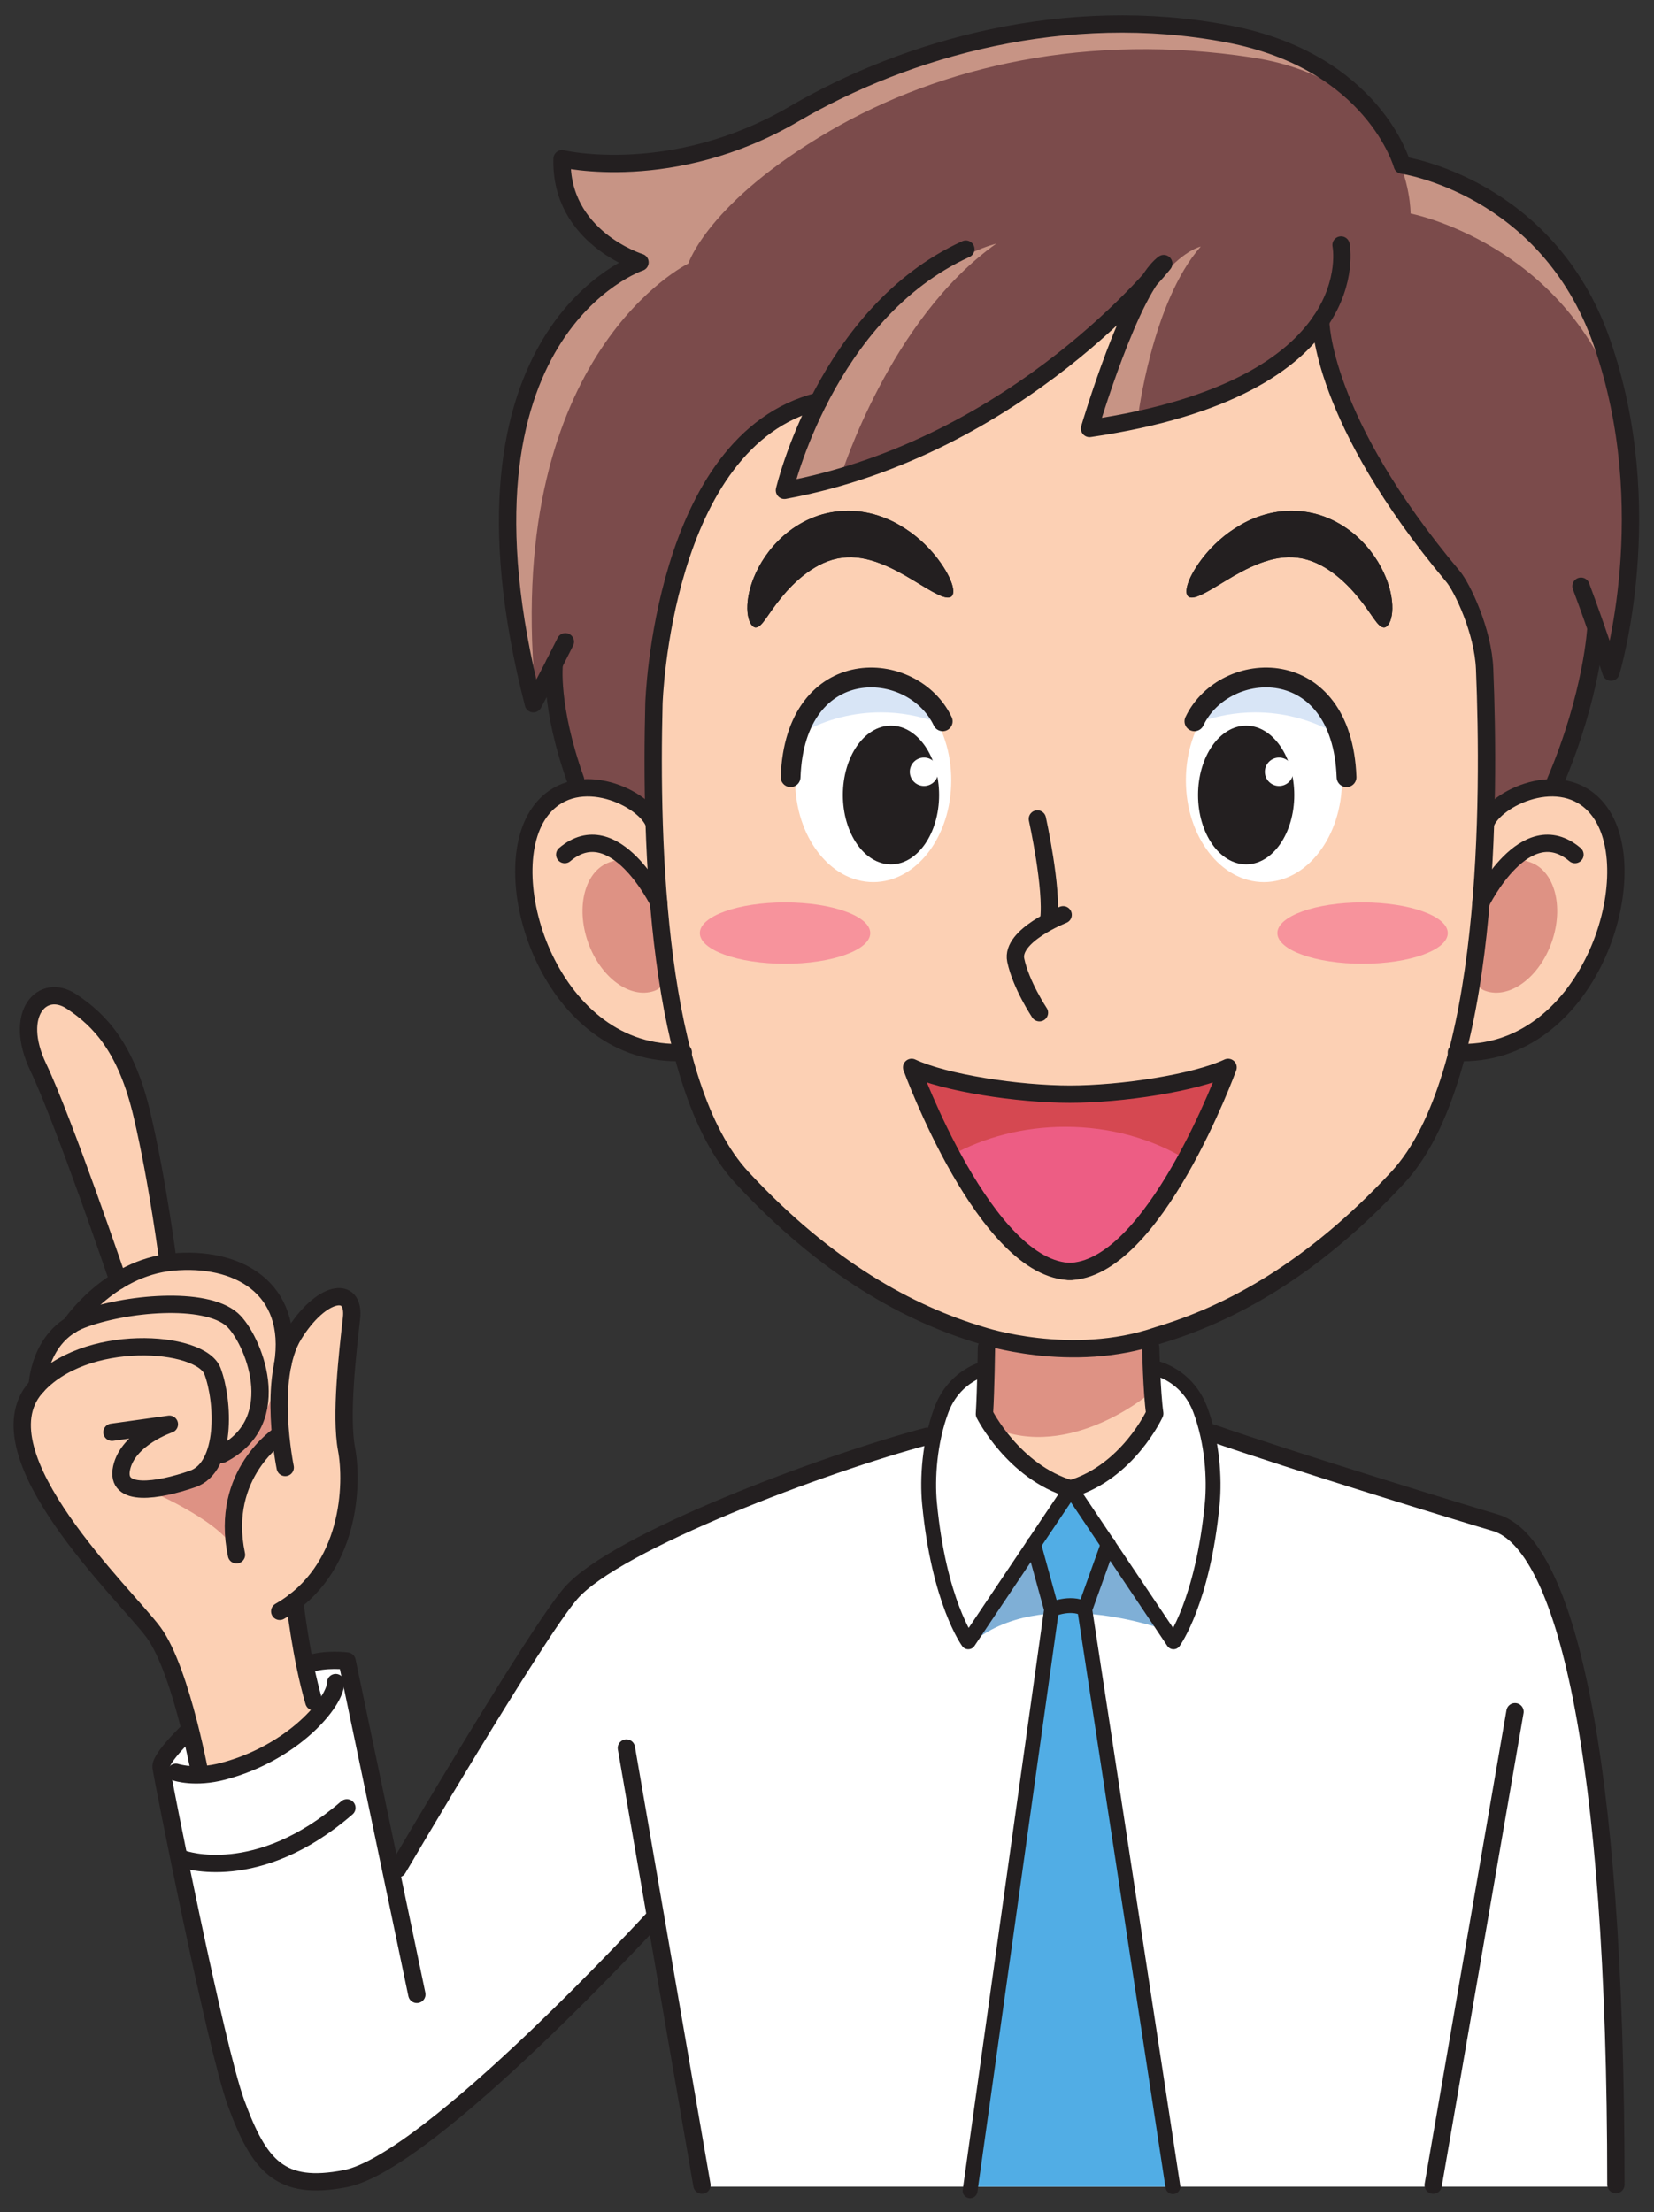 <?xml version="1.0" encoding="UTF-8" standalone="no"?>
<!-- Created with Inkscape (http://www.inkscape.org/) -->

<svg
   xmlns:dc="http://purl.org/dc/elements/1.1/"
   xmlns:cc="http://creativecommons.org/ns#"
   xmlns:rdf="http://www.w3.org/1999/02/22-rdf-syntax-ns#"
   xmlns:svg="http://www.w3.org/2000/svg"
   xmlns="http://www.w3.org/2000/svg"
   xmlns:sodipodi="http://sodipodi.sourceforge.net/DTD/sodipodi-0.dtd"
   xmlns:inkscape="http://www.inkscape.org/namespaces/inkscape"
   id="svg2"
   version="1.1"
   inkscape:version="0.91 r13725"
   xml:space="preserve"
   width="605.748"
   height="810"
   viewBox="0 0 605.748 810"
   sodipodi:docname="publicdomainq-business-man-advice_2.svg"
   inkscape:export-filename="/media/sdb1/_GRAFIKA/Publicdomainq/lidi/publicdomainq-business-man-advice_2.png"
   inkscape:export-xdpi="90.024696"
   inkscape:export-ydpi="90.024696"><rect x="0" y="0" width="605.748" height="810" fill="#333333" stroke="none"/><title
     id="title7771">Business man - advice - version 2</title><defs
     id="defs6" /><sodipodi:namedview
     pagecolor="#ffffff"
     bordercolor="#666666"
     borderopacity="1"
     objecttolerance="10"
     gridtolerance="10"
     guidetolerance="10"
     inkscape:pageopacity="0"
     inkscape:pageshadow="2"
     inkscape:window-width="1920"
     inkscape:window-height="1125"
     id="namedview4"
     showgrid="false"
     inkscape:zoom="0.75642628"
     inkscape:cx="87.134471"
     inkscape:cy="432.57573"
     inkscape:window-x="0"
     inkscape:window-y="0"
     inkscape:window-maximized="1"
     inkscape:current-layer="svg2"
     fit-margin-top="5"
     fit-margin-left="5"
     fit-margin-bottom="5"
     fit-margin-right="5" /><g
     id="g12"
     transform="matrix(0.453,0,0,-0.453,4.967,804.962)"><path
       d="m 743.711,617.84 c 0,0 -205.203,-72.168 -246.211,-92.668 -60,-30 -188.75,-260 -188.75,-260 L 270,433.922 c 0,0 -20,-1.25 -31.25,-3.75 -11.25,-2.5 -50,-18.75 -75,-32.5 -25,-13.75 -41.25,-47.5 -41.25,-47.5 0,0 52.5,-257.5 66.25,-296.25 13.75,-38.75 46.25,-42.5 72.5,-42.5 26.25,0 98.75,62.5 98.75,62.5 l 158.75,148.75 37.5,-213.344 739.17,0 c 0,351.774 -41.46,520.563 -97.71,536.813 -26.25,7.578 -172.69,51.89 -234.878,70.73 -2.441,-0.16 -10.312,33.609 -10.312,33.609 0,0 -7.879,25.329 -89.493,27.02 -101.855,2.109 -102.988,-24.211 -102.988,-24.211 L 743.711,617.84"
       style="fill:#ffffff;fill-opacity:1;fill-rule:nonzero;stroke:none"
       id="path14"
       inkscape:connector-curvature="0" /><path
       d="m 85.672,741.391 c 0,0 -43.828,128.816 -64.586,172.476 C 0.301,957.57 24.516,982.473 47.75,967.238 70.957,951.984 92.262,929.59 105.016,875.195 117.777,820.781 125.992,756.52 125.992,756.52 L 85.672,741.391"
       style="fill:#fcd0b4;fill-opacity:1;fill-rule:nonzero;stroke:none"
       id="path16"
       inkscape:connector-curvature="0" /><path
       d="m 228.418,482.289 c 0,0 4.902,-45.23 15.453,-81.25 l 0.926,-2.41 c -9.07,-17.149 -35.344,-40.879 -71.727,-49.231 -10.699,-2.468 -17.574,-2.5 -21.871,-1.839 L 148.57,356 c -8.851,37.422 -21.8,84.262 -34.453,101.309 C 92.379,486.602 -21.715,594.68 15.477,650.422 l 4.719,5.906 c 0,0 0.816,27.594 20.82,44.652 l 6.078,4.329 c 0,0 30.539,46.261 82.441,51.171 51.879,4.911 99.113,-20.191 89.137,-82.992 l 8.988,24.262 c 21.789,35.398 49.75,40.77 46.637,13.172 -3.125,-27.582 -9.121,-78.524 -3.992,-105.793 5.14,-27.25 3.937,-97.707 -54.043,-131.027"
       style="fill:#fcd0b4;fill-opacity:1;fill-rule:nonzero;stroke:none"
       id="path18"
       inkscape:connector-curvature="0" /><path
       d="m 212.129,656.82 c 0,0 -12.5,-43.75 -38.75,-52.5 0,0 -22.051,-27.601 -62.457,-32.871 0,0 61.637,-26.308 68.512,-50.058 0,0 -11.414,72.019 37.695,90.429 l -5,45"
       style="fill:#de9284;fill-opacity:1;fill-rule:nonzero;stroke:none"
       id="path20"
       inkscape:connector-curvature="0" /><path
       d="m 919.707,630.57 c 0.098,18.918 -2.258,63.989 -2.258,63.989 l -131.238,0 c 0,0 -1.106,-47.571 -0.703,-60.661 0,0 16.172,-59.398 69.648,-59.398 53.457,0 64.551,56.07 64.551,56.07"
       style="fill:#fcd0b4;fill-opacity:1;fill-rule:nonzero;stroke:none"
       id="path22"
       inkscape:connector-curvature="0" /><path
       d="m 454.355,1146.59 c -21.25,59.59 -17.238,93.79 -17.238,93.79 l -16.902,-32.31 c -77.5,302.08 86.25,356.82 86.25,356.82 0,0 -64.824,20 -63.035,83.75 0,0 89.285,-21.25 187.617,36.25 91.016,53.23 220.152,89.63 350.84,64.69 117.903,-22.5 140.823,-106.09 140.823,-106.09 0,0 117.1,-16.81 161.25,-142.91 47.5,-135.69 7.5,-266.94 7.5,-266.94 l -12.19,36.06 c 0,0 -2.61,-53.52 -32.82,-124.55 l -12.91,-36.25 -761.653,-16.66 -17.532,54.35"
       style="fill:#7b4b4b;fill-opacity:1;fill-rule:nonzero;stroke:none"
       id="path24"
       inkscape:connector-curvature="0" /><path
       d="m 456.047,1141.35 15.84,-49.11 23.113,0.51 -38.535,48.24 c -0.086,0.02 -0.274,0.23 -0.418,0.36 z m 827.913,359.23 c -44.15,126.1 -161.25,142.91 -161.25,142.91 0,0 -22.92,83.59 -140.823,106.09 -130.688,24.94 -259.824,-11.46 -350.84,-64.69 -98.332,-57.5 -187.617,-36.25 -187.617,-36.25 -1.789,-63.75 63.035,-83.75 63.035,-83.75 0,0 -163.75,-54.74 -86.25,-356.82 l 2.754,5.27 c -0.696,3.12 -1.258,6.14 -1.504,8.9 -23.75,270 124.094,341.7 124.094,341.7 0,0 15.593,49.39 113.921,106.89 91.016,53.21 210.063,79.79 341.58,59.72 129.44,-19.75 128.39,-126.18 128.39,-126.18 0,0 122.92,-23.84 167.67,-150.65 -3.36,15.43 -7.64,31.12 -13.16,46.86"
       style="fill:#c79485;fill-opacity:1;fill-rule:nonzero;stroke:none"
       id="path26"
       inkscape:connector-curvature="0" /><path
       d="m 541.465,926.211 c -106.25,-5 -153.75,141.589 -116.25,194.089 27.051,37.88 81.687,13.53 91.902,-7.23"
       style="fill:#fcd0b4;fill-opacity:1;fill-rule:nonzero;stroke:none"
       id="path28"
       inkscape:connector-curvature="0" /><path
       d="m 514.746,1053.98 c 10.027,-28.71 22.942,-71.156 3.313,-78.023 -19.653,-6.855 -43.696,10.852 -53.711,39.563 -10.039,28.7 -2.246,57.55 17.382,64.4 19.665,6.87 22.989,2.75 33.016,-25.94"
       style="fill:#de9284;fill-opacity:1;fill-rule:nonzero;stroke:none"
       id="path30"
       inkscape:connector-curvature="0" /><path
       d="m 1166.46,926.211 c 106.25,-5 153.75,141.589 116.25,194.089 -27.05,37.88 -81.68,13.53 -91.9,-7.23"
       style="fill:#fcd0b4;fill-opacity:1;fill-rule:nonzero;stroke:none"
       id="path32"
       inkscape:connector-curvature="0" /><path
       d="m 788.391,713.352 126.968,0 1.379,-64.18 c 0,0 -68.191,-57.063 -131.941,-22.902 l 2.398,37.71 1.196,49.372"
       style="fill:#de9284;fill-opacity:1;fill-rule:nonzero;stroke:none"
       id="path34"
       inkscape:connector-curvature="0" /><path
       d="m 650.906,1452.65 c -126.941,-31.51 -133.191,-244.58 -133.191,-244.58 -2.891,-113.57 2.226,-308.773 71.25,-383.109 68.562,-73.832 135,-110 193.75,-127.5 0,0 72.5,-24.172 142.5,0 58.75,17.5 125.185,53.668 193.745,127.5 75.23,81.008 74.57,307.429 70.33,411.279 -1.25,30.76 -18.16,65.94 -25.53,74.71 -107.3,127.69 -106.99,206.63 -106.99,206.63 l -15.1,-18.15 c -27.67,-27.64 -78.604,-55.15 -171.799,-68.85 0,0 33.344,113.32 60,133.32 0,0 -116.656,-148.32 -306.656,-183.32 0,0 5.973,25.71 21.48,59.28 l 6.211,12.79"
       style="fill:#fcd0b4;fill-opacity:1;fill-rule:nonzero;stroke:none"
       id="path36"
       inkscape:connector-curvature="0" /><path
       d="m 758.254,1294.82 c -4.121,-3.46 -15.024,3.39 -30.742,12.97 -15.532,9.39 -37.199,21.26 -57.793,18.28 -20.735,-2.46 -38.547,-19.16 -49.153,-32.36 -11.046,-13.39 -15.207,-23.54 -20.363,-24.01 -2.527,-0.15 -5.348,3.16 -6.48,9.76 -1.118,6.53 -0.442,15.98 3.257,26.65 3.711,10.64 10.317,22.72 21.313,33.8 10.816,10.96 27.027,21.06 46.562,23.52 19.532,2.62 37.774,-3.06 50.86,-10.63 13.34,-7.61 22.742,-16.86 29.512,-25.11 13.394,-16.75 16.851,-29.71 13.027,-32.87"
       style="fill:#231f20;fill-opacity:1;fill-rule:nonzero;stroke:none"
       id="path38"
       inkscape:connector-curvature="0" /><path
       d="m 949.68,1294.82 c -3.828,3.16 -0.371,16.12 13.023,32.87 6.77,8.25 16.176,17.5 29.516,25.11 13.081,7.57 31.321,13.25 50.861,10.63 19.53,-2.46 35.74,-12.56 46.56,-23.52 10.99,-11.08 17.6,-23.16 21.31,-33.8 3.7,-10.67 4.37,-20.12 3.25,-26.65 -1.12,-6.6 -3.96,-9.91 -6.49,-9.76 -5.15,0.47 -9.3,10.62 -20.35,24.01 -10.6,13.2 -28.41,29.9 -49.15,32.36 -20.59,2.98 -42.265,-8.89 -57.788,-18.28 -15.727,-9.58 -26.621,-16.43 -30.742,-12.97"
       style="fill:#231f20;fill-opacity:1;fill-rule:nonzero;stroke:none"
       id="path40"
       inkscape:connector-curvature="0" /><path
       d="m 692.598,1022.69 c 0,-13.71 -30.84,-24.807 -68.875,-24.807 -38.047,0 -68.887,11.097 -68.887,24.807 0,13.69 30.84,24.78 68.887,24.78 38.035,0 68.875,-11.09 68.875,-24.78"
       style="fill:#f7939c;fill-opacity:1;fill-rule:nonzero;stroke:none"
       id="path42"
       inkscape:connector-curvature="0" /><path
       d="m 1159.5,1022.69 c 0,-13.71 -30.84,-24.807 -68.88,-24.807 -38.05,0 -68.89,11.097 -68.89,24.807 0,13.69 30.84,24.78 68.89,24.78 38.04,0 68.88,-11.09 68.88,-24.78"
       style="fill:#f7939c;fill-opacity:1;fill-rule:nonzero;stroke:none"
       id="path44"
       inkscape:connector-curvature="0" /><path
       d="m 1193.18,1053.98 c -10.03,-28.71 -22.94,-71.156 -3.31,-78.023 19.65,-6.855 43.69,10.852 53.71,39.563 10.04,28.7 2.25,57.55 -17.38,64.4 -19.67,6.87 -22.99,2.75 -33.02,-25.94"
       style="fill:#de9284;fill-opacity:1;fill-rule:nonzero;stroke:none"
       id="path46"
       inkscape:connector-curvature="0" /><path
       d="m 794.441,1579.98 c 0,0 -117.039,-27.59 -165.054,-195.24 l 39.656,7.99 c 0,0 39.285,126.23 125.398,187.25"
       style="fill:#c79485;fill-opacity:1;fill-rule:nonzero;stroke:none"
       id="path48"
       inkscape:connector-curvature="0" /><path
       d="m 959.797,1577.65 c 0,0 -50.285,-10.45 -83.75,-143.75 l 32.918,5.43 c 0,0 11.25,93.32 50.832,138.32"
       style="fill:#c79485;fill-opacity:1;fill-rule:nonzero;stroke:none"
       id="path50"
       inkscape:connector-curvature="0" /><path
       d="m 773.75,448.078 50,76.25 61.27,4.512 46.23,-69.512 c 0,0 -101.25,37.5 -157.5,-11.25"
       style="fill:#7fafd6;fill-opacity:1;fill-rule:nonzero;stroke:none"
       id="path52"
       inkscape:connector-curvature="0" /><path
       d="m 773.301,9.328 65.859,466.551 -14.57,52.961 28.32,39.66 7.5,0 24.61,-39.66 -18.997,-52.961 71.25,-466.551"
       style="fill:#51ade5;fill-opacity:1;fill-rule:nonzero;stroke:none"
       id="path54"
       inkscape:connector-curvature="0" /><path
       d="m 919.348,687.699 c 0,0 0.808,-36.258 3.25,-53.371 0,0 -21.629,-47.199 -67.95,-60.949 -46.32,13.75 -69.746,60.543 -69.746,60.543 1.219,19.969 1.629,53.777 1.629,53.777"
       style="fill:none;stroke:#231f20;stroke-width:14;stroke-linecap:round;stroke-linejoin:round;stroke-miterlimit:10;stroke-dasharray:none;stroke-opacity:1"
       id="path56"
       inkscape:connector-curvature="0" /><path
       d="M 937.273,9.328 866.023,475.879 885.02,528.84"
       style="fill:none;stroke:#231f20;stroke-width:12;stroke-linecap:round;stroke-linejoin:round;stroke-miterlimit:10;stroke-dasharray:none;stroke-opacity:1"
       id="path58"
       inkscape:connector-curvature="0" /><path
       d="M 824.59,528.84 839.16,475.879 773.301,6"
       style="fill:none;stroke:#231f20;stroke-width:12;stroke-linecap:round;stroke-linejoin:round;stroke-miterlimit:10;stroke-dasharray:none;stroke-opacity:1"
       id="path60"
       inkscape:connector-curvature="0" /><path
       d="M 854.805,573.379 771.836,449.738 c 0,0 -23.75,32.371 -31.348,112.071 -1.894,19.941 -0.078,49.14 9.5,75.031 9.504,25.64 30.278,32.531 36.086,34.191"
       style="fill:none;stroke:#231f20;stroke-width:12;stroke-linecap:round;stroke-linejoin:round;stroke-miterlimit:10;stroke-dasharray:none;stroke-opacity:1"
       id="path62"
       inkscape:connector-curvature="0" /><path
       d="m 854.805,573.379 82.968,-123.641 c 0,0 23.75,32.371 31.348,112.071 1.895,19.941 0.078,49.14 -9.504,75.031 -9.5,25.64 -30.269,32.531 -36.082,34.191"
       style="fill:none;stroke:#231f20;stroke-width:12;stroke-linecap:round;stroke-linejoin:round;stroke-miterlimit:10;stroke-dasharray:none;stroke-opacity:1"
       id="path64"
       inkscape:connector-curvature="0" /><path
       d="M 738.594,615.941 C 655.969,594.09 486.516,530.762 450.316,488.762 421.938,455.852 310.684,266.359 310.684,266.359"
       style="fill:none;stroke:#231f20;stroke-width:14;stroke-linecap:round;stroke-linejoin:round;stroke-miterlimit:10;stroke-dasharray:none;stroke-opacity:1"
       id="path66"
       inkscape:connector-curvature="0" /><path
       d="m 150.422,344.328 c 2.234,-12.406 -13.863,81.582 -37.391,113.262 -22.324,30.101 -142.078,143.281 -95.277,197.539 39.047,45.23 133.656,38.57 143.109,13.383 9.149,-24.383 11.563,-77.563 -16.211,-87.133 -27.777,-9.57 -62.617,-15.199 -57.3,8.961 5.266,24.16 38.617,35.332 38.617,35.332 l -46.41,-6.481"
       style="fill:none;stroke:#231f20;stroke-width:14;stroke-linecap:round;stroke-linejoin:round;stroke-miterlimit:10;stroke-dasharray:none;stroke-opacity:1"
       id="path68"
       inkscape:connector-curvature="0" /><path
       d="m 19.109,656.609 c 0,0 1.184,40.18 35.867,53.539 34.676,13.364 99.906,19.493 121.82,0 16,-14.277 45.316,-81.308 -8.402,-108.789"
       style="fill:none;stroke:#231f20;stroke-width:14;stroke-linecap:round;stroke-linejoin:round;stroke-miterlimit:10;stroke-dasharray:none;stroke-opacity:1"
       id="path70"
       inkscape:connector-curvature="0" /><path
       d="m 219.629,590.711 c 0,0 -14.883,71.937 6.949,107.328 21.785,35.391 49.75,40.762 46.637,13.16 -3.125,-27.578 -9.121,-78.508 -3.996,-105.777 5.14,-27.25 3.941,-97.711 -54.043,-131.031"
       style="fill:none;stroke:#231f20;stroke-width:14;stroke-linecap:round;stroke-linejoin:round;stroke-miterlimit:10;stroke-dasharray:none;stroke-opacity:1"
       id="path72"
       inkscape:connector-curvature="0" /><path
       d="m 215.453,617.328 c 0,0 -49.129,-31.558 -35.234,-97.199"
       style="fill:none;stroke:#231f20;stroke-width:14;stroke-linecap:round;stroke-linejoin:round;stroke-miterlimit:10;stroke-dasharray:none;stroke-opacity:1"
       id="path74"
       inkscape:connector-curvature="0" /><path
       d="m 46.012,705.602 c 0,0 30.535,46.269 82.441,51.168 51.879,4.902 99.11,-20.2 89.137,-82.989"
       style="fill:none;stroke:#231f20;stroke-width:14;stroke-linecap:round;stroke-linejoin:round;stroke-miterlimit:10;stroke-dasharray:none;stroke-opacity:1"
       id="path76"
       inkscape:connector-curvature="0" /><path
       d="m 84.59,741.672 c 0,0 -43.828,128.828 -64.59,172.48 -20.781,43.711 3.434,68.614 26.664,53.379 23.207,-15.265 44.512,-37.656 57.266,-92.051 12.765,-54.414 20.976,-118.671 20.976,-118.671"
       style="fill:none;stroke:#231f20;stroke-width:14;stroke-linecap:round;stroke-linejoin:round;stroke-miterlimit:10;stroke-dasharray:none;stroke-opacity:1"
       id="path78"
       inkscape:connector-curvature="0" /><path
       d="m 227.336,482.57 c 0,0 4.898,-45.218 15.453,-81.25"
       style="fill:none;stroke:#231f20;stroke-width:14;stroke-linecap:round;stroke-linejoin:round;stroke-miterlimit:10;stroke-dasharray:none;stroke-opacity:1"
       id="path80"
       inkscape:connector-curvature="0" /><path
       d="m 237.969,431.551 c 13.687,5.078 31.656,2.699 31.656,2.699 0,0 43.922,-209.488 56.422,-269.488"
       style="fill:none;stroke:#231f20;stroke-width:14;stroke-linecap:round;stroke-linejoin:round;stroke-miterlimit:10;stroke-dasharray:none;stroke-opacity:1"
       id="path82"
       inkscape:connector-curvature="0" /><path
       d="m 142.027,378.328 c 0,0 -23.609,-22.437 -22.773,-29.769 0.836,-7.34 44.043,-226.207 60.543,-271.297 18.75,-51.25 35.656,-71.781 88.68,-61.371 C 336.648,29.289 518.75,227.672 518.75,227.672"
       style="fill:none;stroke:#231f20;stroke-width:14;stroke-linecap:round;stroke-linejoin:round;stroke-miterlimit:10;stroke-dasharray:none;stroke-opacity:1"
       id="path84"
       inkscape:connector-curvature="0" /><path
       d="m 131.25,344.328 c 0,0 15.398,-5.238 38.336,0.844 56.664,15 90.859,56.047 90.836,71.656"
       style="fill:none;stroke:#231f20;stroke-width:14;stroke-linecap:round;stroke-linejoin:round;stroke-miterlimit:10;stroke-dasharray:none;stroke-opacity:1"
       id="path86"
       inkscape:connector-curvature="0" /><path
       d="m 758.086,1146.18 c 0,-45.45 -28.242,-82.29 -63.074,-82.29 -34.844,0 -63.11,36.84 -63.11,82.29 0,45.45 28.266,82.29 63.11,82.29 34.832,0 63.074,-36.84 63.074,-82.29"
       style="fill:#ffffff;fill-opacity:1;fill-rule:nonzero;stroke:none"
       id="path88"
       inkscape:connector-curvature="0" /><path
       d="m 748.254,1134.3 c 0,-30.96 -17.426,-56.06 -38.899,-56.06 -21.484,0 -38.894,25.1 -38.894,56.06 0,30.97 17.41,56.06 38.894,56.06 21.473,0 38.899,-25.09 38.899,-56.06"
       style="fill:#231f20;fill-opacity:1;fill-rule:nonzero;stroke:none"
       id="path90"
       inkscape:connector-curvature="0" /><path
       d="m 747.566,1153.07 c 0,-6.34 -5.132,-11.49 -11.48,-11.49 -6.352,0 -11.508,5.15 -11.508,11.49 0,6.34 5.156,11.49 11.508,11.49 6.348,0 11.48,-5.15 11.48,-11.49"
       style="fill:#ffffff;fill-opacity:1;fill-rule:nonzero;stroke:none"
       id="path92"
       inkscape:connector-curvature="0" /><path
       d="m 701.191,1201.11 c 15.957,0 31.172,-2.9 45.215,-7.99 -12.617,18.38 -30.898,30.02 -51.289,30.02 -23.047,0 -43.379,-14.81 -55.898,-37.44 18.261,9.74 39.394,15.41 61.972,15.41"
       style="fill:#d8e5f6;fill-opacity:1;fill-rule:nonzero;stroke:none"
       id="path94"
       inkscape:connector-curvature="0" /><path
       d="m 751.184,1193.88 c -24.243,51.13 -119.36,55.62 -122.981,-45.18"
       style="fill:none;stroke:#231f20;stroke-width:16;stroke-linecap:round;stroke-linejoin:round;stroke-miterlimit:10;stroke-dasharray:none;stroke-opacity:1"
       id="path96"
       inkscape:connector-curvature="0" /><path
       d="m 947.766,1146.18 c 0,-45.45 28.242,-82.29 63.074,-82.29 34.84,0 63.11,36.84 63.11,82.29 0,45.45 -28.27,82.29 -63.11,82.29 -34.832,0 -63.074,-36.84 -63.074,-82.29"
       style="fill:#ffffff;fill-opacity:1;fill-rule:nonzero;stroke:none"
       id="path98"
       inkscape:connector-curvature="0" /><path
       d="m 957.598,1134.3 c 0,-30.96 17.422,-56.06 38.894,-56.06 21.488,0 38.898,25.1 38.898,56.06 0,30.97 -17.41,56.06 -38.898,56.06 -21.472,0 -38.894,-25.09 -38.894,-56.06"
       style="fill:#231f20;fill-opacity:1;fill-rule:nonzero;stroke:none"
       id="path100"
       inkscape:connector-curvature="0" /><path
       d="m 1011.61,1153.07 c 0,-6.34 5.14,-11.49 11.49,-11.49 6.34,0 11.5,5.15 11.5,11.49 0,6.34 -5.16,11.49 -11.5,11.49 -6.35,0 -11.49,-5.15 -11.49,-11.49"
       style="fill:#ffffff;fill-opacity:1;fill-rule:nonzero;stroke:none"
       id="path102"
       inkscape:connector-curvature="0" /><path
       d="m 1003.83,1201.11 c -15.959,0 -31.174,-2.9 -45.217,-7.99 12.617,18.38 30.899,30.02 51.287,30.02 23.05,0 43.38,-14.81 55.9,-37.44 -18.26,9.74 -39.39,15.41 -61.97,15.41"
       style="fill:#d8e5f6;fill-opacity:1;fill-rule:nonzero;stroke:none"
       id="path104"
       inkscape:connector-curvature="0" /><path
       d="m 954.668,1193.88 c 24.238,51.13 119.352,55.62 122.982,-45.18"
       style="fill:none;stroke:#231f20;stroke-width:16;stroke-linecap:round;stroke-linejoin:round;stroke-miterlimit:10;stroke-dasharray:none;stroke-opacity:1"
       id="path106"
       inkscape:connector-curvature="0" /><path
       d="m 1073.21,1578.9 c 0,0 23.33,-114.99 -203.339,-148.32 0,0 33.344,113.32 60,133.32 0,0 -116.656,-148.32 -306.656,-183.32 0,0 33.328,143.33 146.656,195"
       style="fill:none;stroke:#231f20;stroke-width:14;stroke-linecap:round;stroke-linejoin:round;stroke-miterlimit:10;stroke-dasharray:none;stroke-opacity:1"
       id="path108"
       inkscape:connector-curvature="0" /><path
       d="m 848.547,1037.47 c 0,0 -42.5,-16.67 -38.332,-36.67 4.172,-19.999 19.172,-42.499 19.172,-42.499"
       style="fill:none;stroke:#231f20;stroke-width:14;stroke-linecap:round;stroke-linejoin:round;stroke-miterlimit:10;stroke-dasharray:none;stroke-opacity:1"
       id="path110"
       inkscape:connector-curvature="0" /><path
       d="m 827.715,1114.97 c 0,0 12.488,-56.67 9.172,-81.67"
       style="fill:none;stroke:#231f20;stroke-width:14;stroke-linecap:round;stroke-linejoin:round;stroke-miterlimit:10;stroke-dasharray:none;stroke-opacity:1"
       id="path112"
       inkscape:connector-curvature="0" /><path
       d="m 541.465,926.211 c -106.25,-5 -153.75,141.589 -116.25,194.089 27.051,37.88 81.687,13.53 91.902,-7.23"
       style="fill:none;stroke:#231f20;stroke-width:14;stroke-linecap:round;stroke-linejoin:round;stroke-miterlimit:10;stroke-dasharray:none;stroke-opacity:1"
       id="path114"
       inkscape:connector-curvature="0" /><path
       d="m 521.516,1047.47 c 0,0 -35.598,72.82 -75.93,38.67"
       style="fill:none;stroke:#231f20;stroke-width:14;stroke-linecap:round;stroke-linejoin:round;stroke-miterlimit:10;stroke-dasharray:none;stroke-opacity:1"
       id="path116"
       inkscape:connector-curvature="0" /><path
       d="m 1166.46,926.211 c 106.25,-5 153.75,141.589 116.25,194.089 -27.05,37.88 -81.68,13.53 -91.9,-7.23"
       style="fill:none;stroke:#231f20;stroke-width:14;stroke-linecap:round;stroke-linejoin:round;stroke-miterlimit:10;stroke-dasharray:none;stroke-opacity:1"
       id="path118"
       inkscape:connector-curvature="0" /><path
       d="m 1186.42,1047.47 c 0,0 35.59,72.82 75.92,38.67"
       style="fill:none;stroke:#231f20;stroke-width:14;stroke-linecap:round;stroke-linejoin:round;stroke-miterlimit:10;stroke-dasharray:none;stroke-opacity:1"
       id="path120"
       inkscape:connector-curvature="0" /><path
       d="m 1056.77,1517.58 c 0,0 -0.31,-78.94 106.99,-206.63 7.37,-8.77 24.28,-43.95 25.53,-74.71 4.24,-103.85 4.9,-330.271 -70.33,-411.279 -68.56,-73.832 -134.995,-110 -193.745,-127.5 -70,-24.172 -142.5,0 -142.5,0 -58.75,17.5 -125.188,53.668 -193.75,127.5 -69.024,74.336 -74.141,269.539 -71.25,383.109 0,0 6.25,213.07 133.191,244.58"
       style="fill:none;stroke:#231f20;stroke-width:14;stroke-linecap:round;stroke-linejoin:round;stroke-miterlimit:10;stroke-dasharray:none;stroke-opacity:1"
       id="path122"
       inkscape:connector-curvature="0" /><path
       d="m 446.121,1258.18 c -13.808,-27.65 -25.906,-50.11 -25.906,-50.11 -77.5,302.08 86.25,356.82 86.25,356.82 0,0 -64.824,20 -63.035,83.75 0,0 89.285,-21.25 187.617,36.25 91.016,53.23 220.152,89.63 350.84,64.69 117.903,-22.5 140.823,-106.09 140.823,-106.09 0,0 117.1,-16.81 161.25,-142.91 47.5,-135.69 7.5,-266.94 7.5,-266.94 0,0 -10.82,33.52 -24.26,69.47"
       style="fill:none;stroke:#231f20;stroke-width:14;stroke-linecap:round;stroke-linejoin:round;stroke-miterlimit:10;stroke-dasharray:none;stroke-opacity:1"
       id="path124"
       inkscape:connector-curvature="0" /><path
       d="m 437.117,1240.38 c 0,0 -4.012,-34.2 17.238,-93.79"
       style="fill:none;stroke:#231f20;stroke-width:14;stroke-linecap:round;stroke-linejoin:round;stroke-miterlimit:10;stroke-dasharray:none;stroke-opacity:1"
       id="path126"
       inkscape:connector-curvature="0" /><path
       d="m 1279.27,1269.7 c 0,0 -2.61,-53.52 -32.82,-124.55"
       style="fill:none;stroke:#231f20;stroke-width:14;stroke-linecap:round;stroke-linejoin:round;stroke-miterlimit:10;stroke-dasharray:none;stroke-opacity:1"
       id="path128"
       inkscape:connector-curvature="0" /><path
       d="m 758.254,1294.82 c -4.121,-3.46 -15.024,3.39 -30.742,12.97 -15.532,9.39 -37.199,21.26 -57.793,18.28 -20.735,-2.46 -38.547,-19.16 -49.153,-32.36 -11.046,-13.39 -15.207,-23.54 -20.363,-24.01 -2.527,-0.15 -5.348,3.16 -6.48,9.76 -1.118,6.53 -0.442,15.98 3.257,26.65 3.711,10.64 10.317,22.72 21.313,33.8 10.816,10.96 27.027,21.06 46.562,23.52 19.532,2.62 37.774,-3.06 50.86,-10.63 13.34,-7.61 22.742,-16.86 29.512,-25.11 13.394,-16.75 16.851,-29.71 13.027,-32.87"
       style="fill:#231f20;fill-opacity:1;fill-rule:nonzero;stroke:none"
       id="path130"
       inkscape:connector-curvature="0" /><path
       d="m 949.68,1294.82 c -3.828,3.16 -0.371,16.12 13.023,32.87 6.77,8.25 16.176,17.5 29.516,25.11 13.081,7.57 31.321,13.25 50.861,10.63 19.53,-2.46 35.74,-12.56 46.56,-23.52 10.99,-11.08 17.6,-23.16 21.31,-33.8 3.7,-10.67 4.37,-20.12 3.25,-26.65 -1.12,-6.6 -3.96,-9.91 -6.49,-9.76 -5.15,0.47 -9.3,10.62 -20.35,24.01 -10.6,13.2 -28.41,29.9 -49.15,32.36 -20.59,2.98 -42.265,-8.89 -57.788,-18.28 -15.727,-9.58 -26.621,-16.43 -30.742,-12.97"
       style="fill:#231f20;fill-opacity:1;fill-rule:nonzero;stroke:none"
       id="path132"
       inkscape:connector-curvature="0" /><path
       d="m 968.438,618.789 c 63.752,-22.301 209.772,-67 229.272,-72.648 56.25,-16.25 97.71,-183.379 97.71,-535.153"
       style="fill:none;stroke:#231f20;stroke-width:14;stroke-linecap:round;stroke-linejoin:round;stroke-miterlimit:10;stroke-dasharray:none;stroke-opacity:1"
       id="path134"
       inkscape:connector-curvature="0" /><path
       d="M 1213.85,393.27 1147.71,10.57"
       style="fill:none;stroke:#231f20;stroke-width:14;stroke-linecap:round;stroke-linejoin:round;stroke-miterlimit:10;stroke-dasharray:none;stroke-opacity:1"
       id="path136"
       inkscape:connector-curvature="0" /><path
       d="M 495.449,363.93 556.523,10.57"
       style="fill:none;stroke:#231f20;stroke-width:14;stroke-linecap:round;stroke-linejoin:round;stroke-miterlimit:10;stroke-dasharray:none;stroke-opacity:1"
       id="path138"
       inkscape:connector-curvature="0" /><path
       d="m 855.215,749.121 c -69.16,0 -129.16,165 -129.16,165 26.66,-12.5 85.832,-21.66 128.332,-21.66 l -0.832,0 c 42.5,0 101.66,9.16 128.332,21.66 0,0 -60,-165 -129.172,-165 l 2.5,0"
       style="fill:#ed5d84;fill-opacity:1;fill-rule:nonzero;stroke:none"
       id="path140"
       inkscape:connector-curvature="0" /><path
       d="m 758.34,843.117 c 26.18,14.461 57.859,22.969 92.051,22.969 36.613,0 70.285,-9.836 97.461,-26.223 20.957,38.332 34.035,74.258 34.035,74.258 -26.582,-12.461 -85.442,-21.59 -127.922,-21.648 -42.461,0.058 -101.328,9.187 -127.91,21.648 0,0 12.363,-33.926 32.285,-71.004"
       style="fill:#d54851;fill-opacity:1;fill-rule:nonzero;stroke:none"
       id="path142"
       inkscape:connector-curvature="0" /><path
       d="m 855.215,749.121 c -69.16,0 -129.16,165 -129.16,165 26.66,-12.5 85.832,-21.66 128.332,-21.66 l -0.832,0 c 42.5,0 101.66,9.16 128.332,21.66 0,0 -60,-165 -129.172,-165 l 2.5,0 z"
       style="fill:none;stroke:#231f20;stroke-width:14;stroke-linecap:round;stroke-linejoin:round;stroke-miterlimit:10;stroke-dasharray:none;stroke-opacity:1"
       id="path144"
       inkscape:connector-curvature="0" /><path
       d="m 839.16,475.879 c 0,0 14.903,6.633 26.524,0.73"
       style="fill:none;stroke:#231f20;stroke-width:12;stroke-linecap:round;stroke-linejoin:round;stroke-miterlimit:10;stroke-dasharray:none;stroke-opacity:1"
       id="path146"
       inkscape:connector-curvature="0" /><path
       d="m 137.301,274.129 c 0,0 59.59,-21.469 132.187,41.449"
       style="fill:none;stroke:#231f20;stroke-width:14;stroke-linecap:round;stroke-linejoin:round;stroke-miterlimit:10;stroke-dasharray:none;stroke-opacity:1"
       id="path148"
       inkscape:connector-curvature="0" /></g></svg>